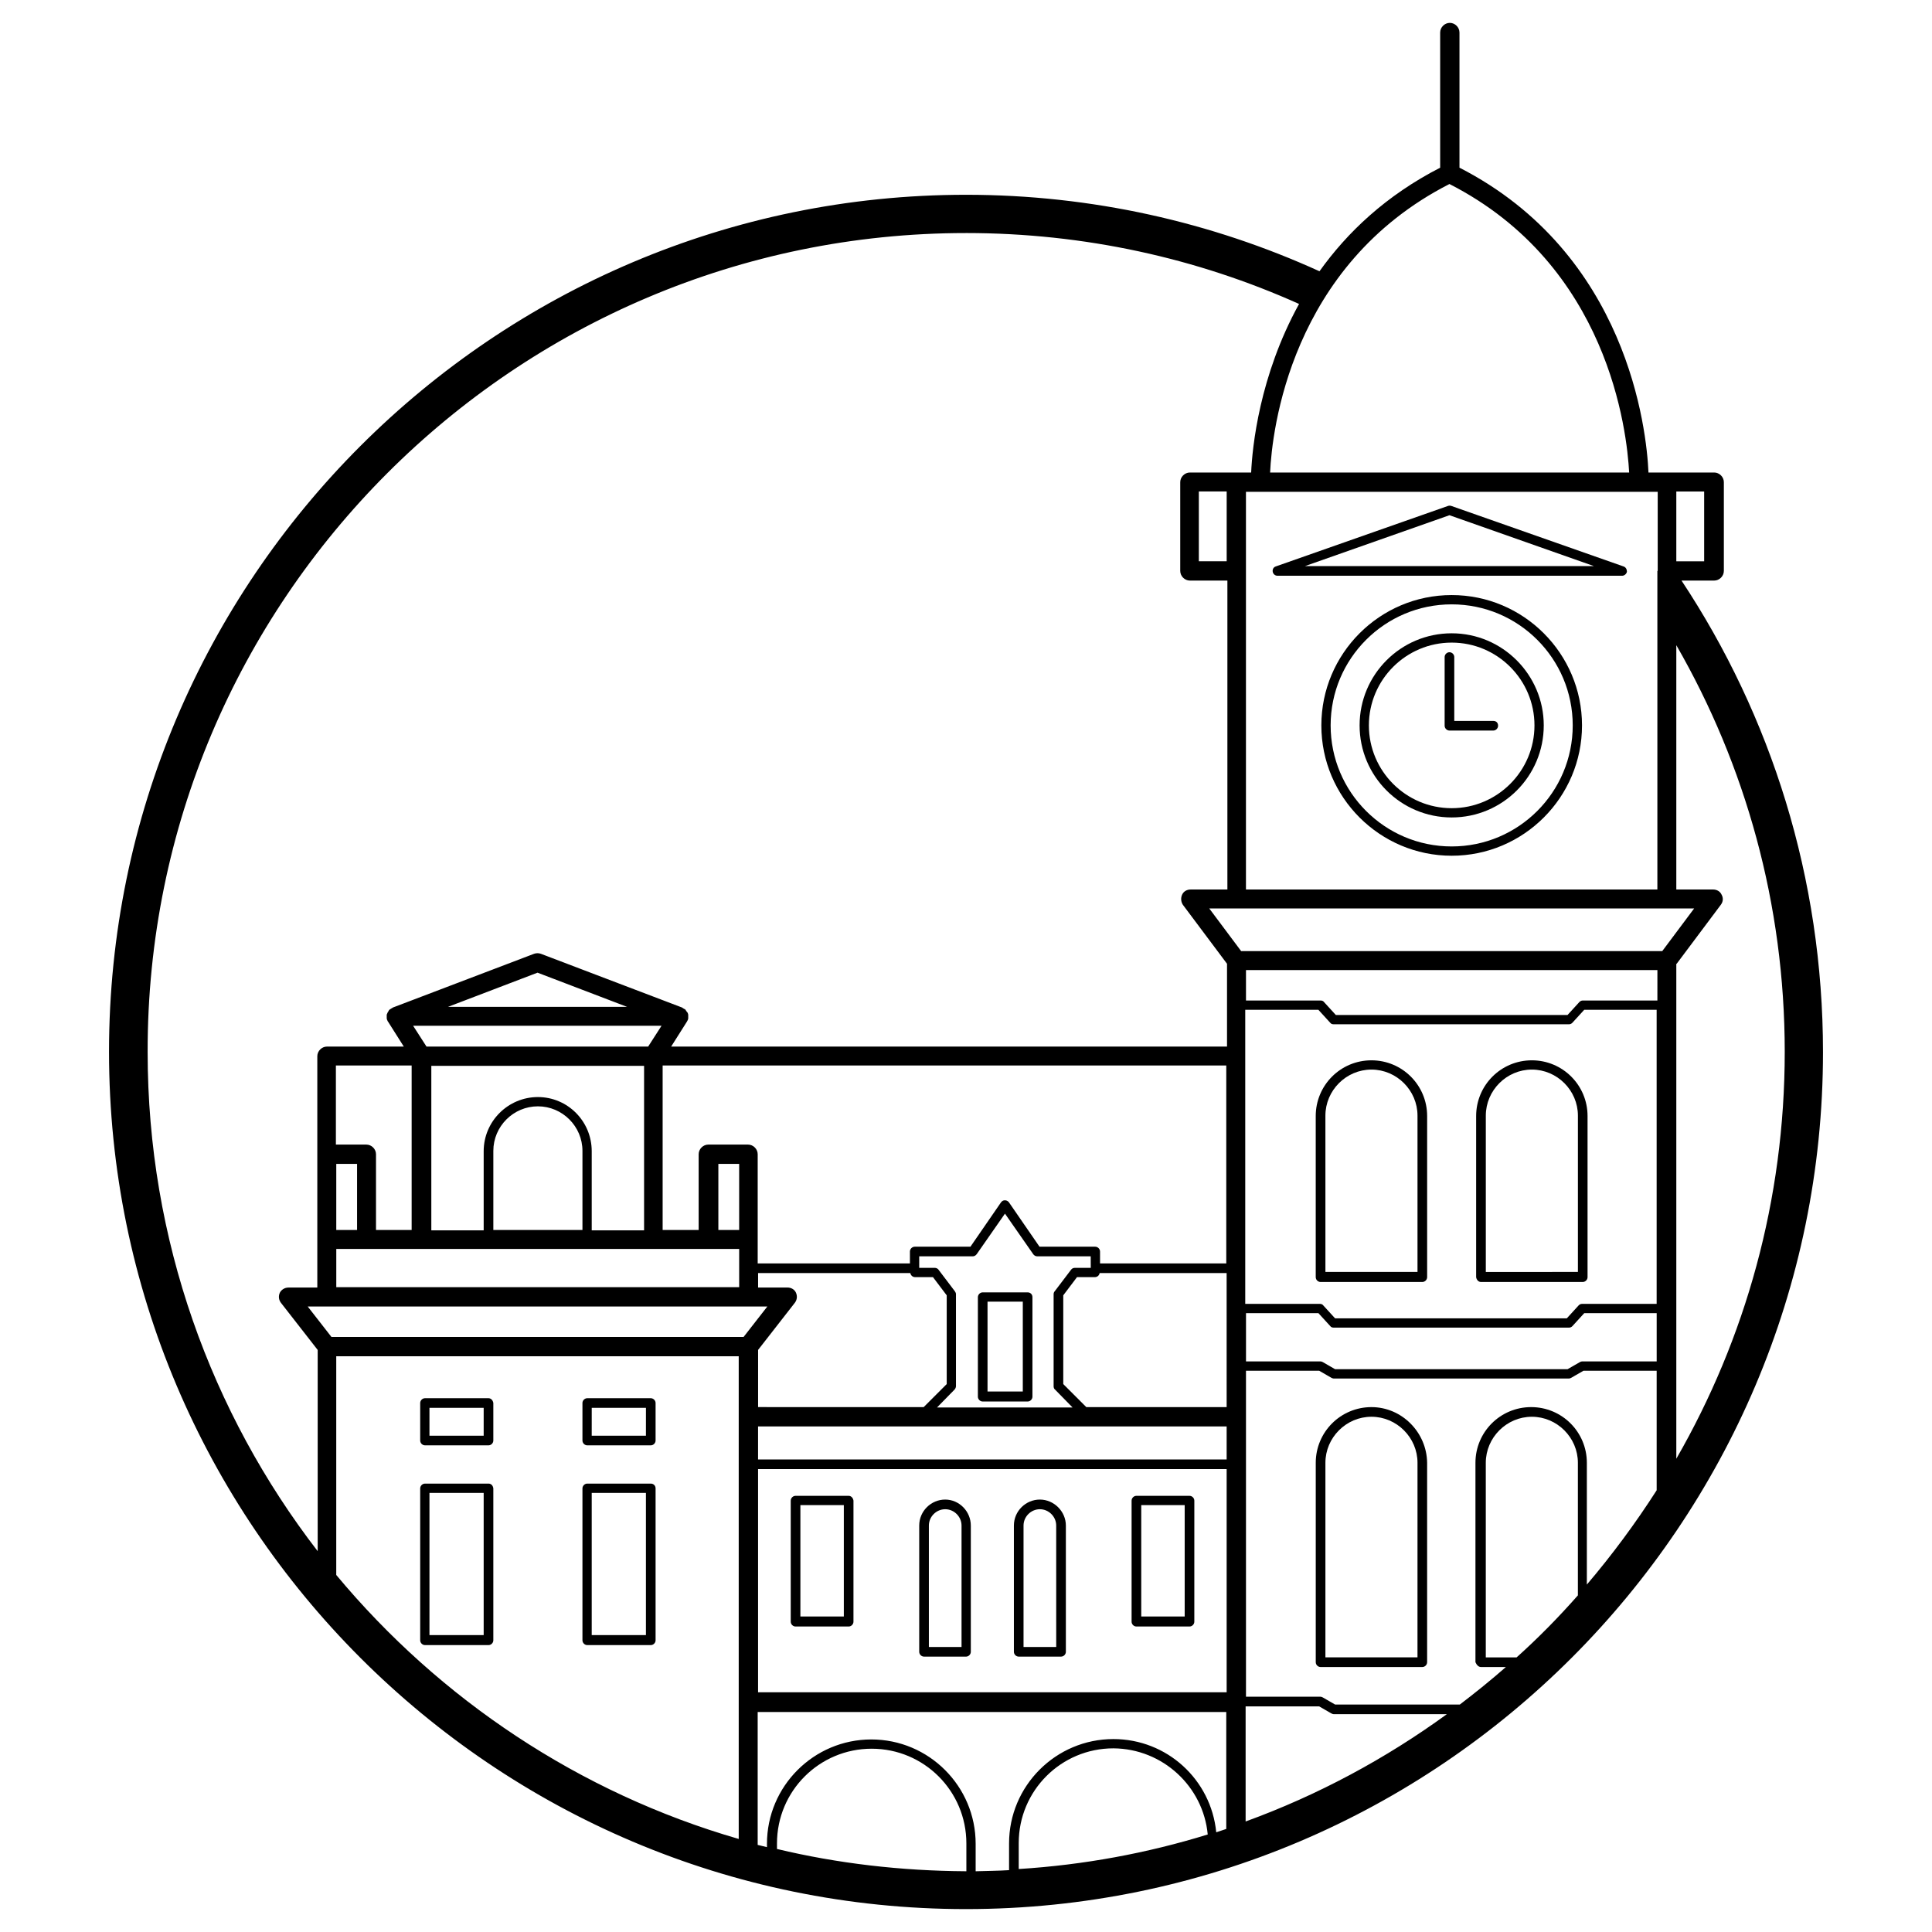 <?xml version="1.0" encoding="UTF-8"?>
<!-- Uploaded to: SVG Repo, www.svgrepo.com, Generator: SVG Repo Mixer Tools -->
<svg fill="#000000" width="800px" height="800px" version="1.1" viewBox="144 144 512 512" xmlns="http://www.w3.org/2000/svg">
 <g>
  <path d="m574.27 294.12-45.656-16.039c-0.297-0.098-0.59-0.098-0.887 0l-45.656 16.039c-0.59 0.195-0.887 0.789-0.789 1.379s0.59 1.082 1.277 1.082h91.316c0.59 0 1.18-0.492 1.277-1.082 0.004-0.594-0.293-1.184-0.883-1.379zm-84.426-0.102 38.277-13.48 38.277 13.48z"/>
  <path d="m528.71 301.7c-19.09 0-34.539 15.547-34.539 34.539 0 19.09 15.547 34.539 34.539 34.539 19.09 0 34.539-15.547 34.539-34.539s-15.449-34.539-34.539-34.539zm0 66.617c-17.711 0-32.078-14.367-32.078-32.078s14.367-32.078 32.078-32.078c17.711 0 32.078 14.367 32.078 32.078s-14.367 32.078-32.078 32.078z"/>
  <path d="m528.71 311.83c-13.48 0-24.402 10.922-24.402 24.402s10.922 24.402 24.402 24.402 24.402-10.922 24.402-24.402c0-13.383-10.922-24.402-24.402-24.402zm0 46.348c-12.102 0-21.941-9.84-21.941-21.941 0-12.102 9.84-21.941 21.941-21.941 12.102 0 21.941 9.84 21.941 21.941 0 12.102-9.84 21.941-21.941 21.941z"/>
  <path d="m520.93 483.74c0.688 0 1.277-0.59 1.277-1.277v-42.707c0-8.168-6.594-14.762-14.762-14.762s-14.762 6.594-14.762 14.762v42.707c0 0.688 0.59 1.277 1.277 1.277zm-25.684-44.086c0-6.691 5.512-12.203 12.203-12.203s12.203 5.512 12.203 12.203v41.426h-24.402z"/>
  <path d="m536.48 483.74h26.961c0.688 0 1.277-0.59 1.277-1.277v-42.707c0-8.168-6.594-14.762-14.762-14.762s-14.762 6.594-14.762 14.762v42.707c0.105 0.688 0.594 1.277 1.285 1.277zm1.277-44.086c0-6.691 5.512-12.203 12.203-12.203 6.691 0 12.203 5.512 12.203 12.203v41.426l-24.406 0.004z"/>
  <path d="m507.45 516.9c-8.168 0-14.762 6.594-14.762 14.762v52.84c0 0.688 0.59 1.277 1.277 1.277h26.961c0.688 0 1.277-0.59 1.277-1.277v-52.84c-0.094-8.07-6.688-14.762-14.754-14.762zm12.199 66.32h-24.402v-51.562c0-6.691 5.512-12.203 12.203-12.203s12.203 5.512 12.203 12.203z"/>
  <path d="m416.33 486.49h-11.906c-0.688 0-1.277 0.59-1.277 1.277v26.371c0 0.688 0.59 1.277 1.277 1.277h11.906c0.688 0 1.277-0.59 1.277-1.277v-26.371c0.004-0.785-0.586-1.277-1.277-1.277zm-1.277 26.273h-9.348v-23.812h9.348z"/>
  <path d="m368.9 540.41h-14.07c-0.688 0-1.277 0.59-1.277 1.277v32.078c0 0.688 0.59 1.277 1.277 1.277h14.07c0.688 0 1.277-0.59 1.277-1.277l0.004-32.074c-0.098-0.688-0.59-1.281-1.281-1.281zm-1.277 31.98h-11.512v-29.52h11.512z"/>
  <path d="m459.23 540.41h-14.07c-0.688 0-1.277 0.59-1.277 1.277v32.078c0 0.688 0.59 1.277 1.277 1.277h14.07c0.688 0 1.277-0.59 1.277-1.277l0.004-32.074c0-0.688-0.59-1.281-1.281-1.281zm-1.277 31.98h-11.512v-29.52h11.512z"/>
  <path d="m394.49 541.4c-3.738 0-6.887 3.051-6.887 6.887v33.457c0 0.688 0.59 1.277 1.277 1.277l11.121 0.004c0.688 0 1.277-0.59 1.277-1.277v-33.457c0-3.742-3.051-6.891-6.789-6.891zm4.328 39.066h-8.656v-32.176c0-2.363 1.969-4.328 4.328-4.328 2.363 0 4.328 1.969 4.328 4.328z"/>
  <path d="m419.58 541.4c-3.738 0-6.887 3.051-6.887 6.887v33.457c0 0.688 0.59 1.277 1.277 1.277h11.219c0.688 0 1.277-0.59 1.277-1.277v-33.457c0-3.738-3.148-6.887-6.887-6.887zm4.328 39.066h-8.66v-32.176c0-2.363 1.969-4.328 4.328-4.328 2.363 0 4.328 1.969 4.328 4.328z"/>
  <path d="m273.46 537.17h-16.828c-0.688 0-1.277 0.59-1.277 1.277v40.246c0 0.688 0.59 1.277 1.277 1.277h16.828c0.688 0 1.277-0.59 1.277-1.277v-40.246c-0.098-0.785-0.59-1.277-1.277-1.277zm-1.281 40.148h-14.367v-37.688h14.367z"/>
  <path d="m273.46 514.54h-16.828c-0.688 0-1.277 0.59-1.277 1.277v9.938c0 0.688 0.59 1.277 1.277 1.277h16.828c0.688 0 1.277-0.59 1.277-1.277v-9.938c-0.098-0.688-0.59-1.277-1.277-1.277zm-1.281 9.941h-14.367v-7.383h14.367z"/>
  <path d="m316.46 537.17h-16.828c-0.688 0-1.277 0.59-1.277 1.277v40.246c0 0.688 0.59 1.277 1.277 1.277h16.828c0.688 0 1.277-0.59 1.277-1.277v-40.246c0-0.785-0.59-1.277-1.277-1.277zm-1.281 40.148h-14.367v-37.688h14.367z"/>
  <path d="m316.46 514.54h-16.828c-0.688 0-1.277 0.59-1.277 1.277v9.938c0 0.688 0.59 1.277 1.277 1.277h16.828c0.688 0 1.277-0.59 1.277-1.277v-9.938c0-0.688-0.59-1.277-1.277-1.277zm-1.281 9.941h-14.367l0.004-7.383h14.367z"/>
  <path d="m539.73 335.05h-10.332v-16.926c0-0.688-0.59-1.277-1.277-1.277s-1.277 0.59-1.277 1.277v18.203c0 0.688 0.59 1.277 1.277 1.277l11.609 0.004c0.688 0 1.277-0.59 1.277-1.277 0.004-0.789-0.488-1.281-1.277-1.281z"/>
  <path d="m589.62 297.86h8.66c1.379 0 2.559-1.18 2.559-2.559v-23.52c0-1.379-1.18-2.559-2.559-2.559h-17.418c-0.492-11.414-5.512-57.957-50.086-80.785v-35.816c0-1.379-1.18-2.559-2.559-2.559s-2.559 1.18-2.559 2.559v35.816c-14.367 7.379-24.602 17.121-31.98 27.453-28.535-12.988-60.32-20.27-93.676-20.27-125.26 0-227.11 101.94-227.11 227.11 0 125.26 101.84 227.2 227.11 227.2 125.26 0 227.11-101.94 227.11-227.11-0.004-46.148-13.777-89.148-37.492-124.96zm-53.137 287.92h6.594c-3.938 3.445-8.07 6.789-12.203 9.938h-33.062l-3.246-1.871c-0.195-0.098-0.395-0.195-0.59-0.195h-19.777v-86.395h19.387l3.246 1.871c0.195 0.098 0.395 0.195 0.59 0.195h62.387c0.195 0 0.395-0.098 0.59-0.195l3.246-1.871h19.387v31.684c-5.609 8.758-11.809 17.121-18.5 24.992v-32.273c0-8.168-6.594-14.762-14.762-14.762s-14.762 6.594-14.762 14.762v52.84c0.297 0.691 0.785 1.281 1.477 1.281zm-97.418 19.09c-15.254 0-27.652 12.398-27.652 27.652v7.086c-2.953 0.195-5.902 0.195-8.855 0.297v-7.281c0-15.254-12.398-27.652-27.652-27.652s-27.652 12.398-27.652 27.652v0.887c-0.789-0.195-1.672-0.395-2.461-0.59v-35.227h124.18v30.996c-0.887 0.297-1.77 0.59-2.656 0.887-1.371-13.98-13.078-24.707-27.25-24.707zm24.996 25.289c-15.941 4.922-32.766 8.07-50.086 9.152v-6.887c0-13.875 11.219-25.094 25.094-25.094 13.086 0.098 23.809 10.137 24.992 22.828zm-238.52-139.93h121.82l-6.297 8.07h-109.23zm37.195-79.406 23.715-9.055 23.715 9.055zm56.578 5.016-3.543 5.512h-58.746l-3.543-5.512zm149.77-123.1h-7.379v-18.5h7.379zm2.559 92.004h121.33l-8.461 11.316h-111.59l-8.461-11.316zm61.402 122.11h-35.227l-3.246-1.871c-0.195-0.098-0.395-0.195-0.59-0.195h-19.777v-12.793h19.188l3.148 3.445c0.195 0.297 0.59 0.395 0.887 0.395h62.387c0.395 0 0.688-0.195 0.887-0.395l3.148-3.445h19.188v12.793h-19.777c-0.195 0-0.395 0.098-0.59 0.195l-3.246 1.871zm-188.14-5.113 9.742-12.496c0.59-0.789 0.688-1.77 0.297-2.656-0.395-0.887-1.277-1.379-2.262-1.379h-7.777v-3.836h40.344c0.098 0.59 0.59 1.082 1.277 1.082h4.723l3.641 4.82v23.52l-6.102 6.102-43.883-0.004zm-5.019-31.785h-5.512v-17.516h5.512zm243.34-60.812h-19.777c-0.395 0-0.688 0.195-0.887 0.395l-3.148 3.445h-61.402l-3.148-3.445c-0.195-0.297-0.59-0.395-0.887-0.395h-19.777v-8.07h109.03zm-109.03 2.461h19.188l3.148 3.445c0.195 0.297 0.59 0.395 0.887 0.395h62.387c0.395 0 0.688-0.195 0.887-0.395l3.148-3.445h19.188v77.934h-19.777c-0.395 0-0.688 0.195-0.887 0.395l-3.148 3.445h-61.402l-3.148-3.445c-0.195-0.297-0.59-0.395-0.887-0.395h-19.777v-77.934zm-129.3 110.41h124.18v8.758h-124.18zm124.18-5.117h-37.195l-6.102-6.102v-23.52l3.641-4.82h4.723c0.688 0 1.18-0.492 1.277-1.082h33.652zm-36.113-36.902h-4.133c-0.395 0-0.789 0.195-0.984 0.492l-4.328 5.707c-0.195 0.195-0.297 0.492-0.297 0.789v24.402c0 0.297 0.098 0.688 0.395 0.887l4.625 4.723h-35.918l4.625-4.723c0.195-0.195 0.395-0.59 0.395-0.887v-24.402c0-0.297-0.098-0.492-0.297-0.789l-4.328-5.707c-0.195-0.297-0.59-0.492-0.984-0.492h-4.133v-3.051h14.168c0.395 0 0.789-0.195 1.082-0.59l7.477-10.727 7.477 10.727c0.195 0.297 0.59 0.59 1.082 0.59h14.168l0.012 3.051zm-88.066 53.336h124.18v59.137h-124.18zm124.18-54.516h-33.555v-3.148c0-0.688-0.59-1.277-1.277-1.277h-14.762l-8.07-11.711c-0.195-0.297-0.59-0.59-1.082-0.59s-0.789 0.195-1.082 0.59l-8.07 11.711h-14.762c-0.688 0-1.277 0.59-1.277 1.277v3.148h-40.344v-28.93c0-1.379-1.18-2.559-2.559-2.559h-10.527c-1.379 0-2.559 1.18-2.559 2.559v20.074h-9.543v-43.59h149.37v52.445zm-170.72-8.855h-23.617v-20.961c0-6.496 5.312-11.809 11.809-11.809 6.496 0 11.809 5.312 11.809 11.809zm-11.809-35.227c-7.871 0-14.367 6.394-14.367 14.367v20.961l-13.875-0.004v-43.59h56.383v43.59h-13.875v-20.961c0.004-7.969-6.394-14.363-14.266-14.363zm-33.359 35.227h-9.543v-20.074c0-1.379-1.18-2.559-2.559-2.559h-8.07v-20.961h20.074v43.594zm-14.562 0h-5.512v-17.516h5.512zm-5.508 10.137v-5.117h106.77v10.137l-106.77-0.004zm241.08 116.11h19.387l3.246 1.871c0.195 0.098 0.395 0.195 0.59 0.195h30.012c-16.234 11.809-34.145 21.453-53.332 28.438v-30.504zm114.14-196.8 11.711-15.645c0.59-0.789 0.688-1.77 0.195-2.656-0.395-0.887-1.277-1.379-2.262-1.379h-9.742v-64.746c18.301 31.785 28.734 68.586 28.734 107.75 0 39.262-10.43 76.062-28.734 107.85v-131.17zm7.281-106.66h-7.379v-18.5h7.379zm-12.398 2.559v84.426h-109.03v-105.39h109.12v20.961zm-55.102-102.54c42.215 21.551 47.035 65.535 47.625 76.457h-95.152c0.492-10.922 5.312-54.906 47.527-76.457zm-128.12 12.992c31.391 0 61.305 6.691 88.266 18.793-10.527 19.09-12.398 37.984-12.695 44.672h-16.234c-1.379 0-2.559 1.18-2.559 2.559v23.52c0 1.379 1.18 2.559 2.559 2.559h9.938v81.867h-9.742c-0.984 0-1.871 0.492-2.262 1.379-0.395 0.887-0.297 1.871 0.195 2.656l11.711 15.645v21.941l-147.31 0.004 4.231-6.691s0-0.098 0.098-0.195c0.098-0.195 0.195-0.395 0.195-0.59v-0.098-0.098-0.59-0.195c-0.098-0.297-0.098-0.492-0.297-0.688l-0.098-0.098c-0.098-0.195-0.297-0.395-0.395-0.59-0.098-0.098-0.098-0.098-0.195-0.098-0.195-0.098-0.297-0.195-0.492-0.297l-0.098-0.098-37.492-14.27c-0.59-0.195-1.18-0.195-1.77 0l-37.492 14.27-0.098 0.098c-0.195 0.098-0.395 0.195-0.492 0.297-0.098 0-0.098 0.098-0.195 0.098-0.195 0.195-0.297 0.297-0.395 0.59l-0.098 0.098c-0.098 0.195-0.195 0.492-0.297 0.688v0.195 0.59 0.098 0.098c0 0.195 0.098 0.395 0.195 0.59 0 0.098 0 0.098 0.098 0.195l4.231 6.691h-20.359c-1.379 0-2.559 1.18-2.559 2.559v61.305h-7.676c-0.984 0-1.871 0.59-2.262 1.379-0.395 0.887-0.297 1.871 0.297 2.656l9.742 12.496v53.332c-28.242-36.605-45.066-82.559-45.066-132.25-0.203-119.66 97.215-217.07 216.87-217.07zm-166.89 355.62v-57.957h106.66v127.92c-42.215-12.199-79.211-36.996-106.66-69.961zm116.8 72.621v-1.477c0-13.875 11.219-25.094 25.094-25.094s25.094 11.219 25.094 25.094v7.379h-0.098c-17.227-0.098-34.051-2.066-50.09-5.902zm196.01-50.777h-8.168v-51.562c0-6.691 5.512-12.203 12.203-12.203 6.691 0 12.203 5.512 12.203 12.203v35.129c-5.117 5.809-10.531 11.316-16.238 16.434z"/>
 </g>
</svg>
